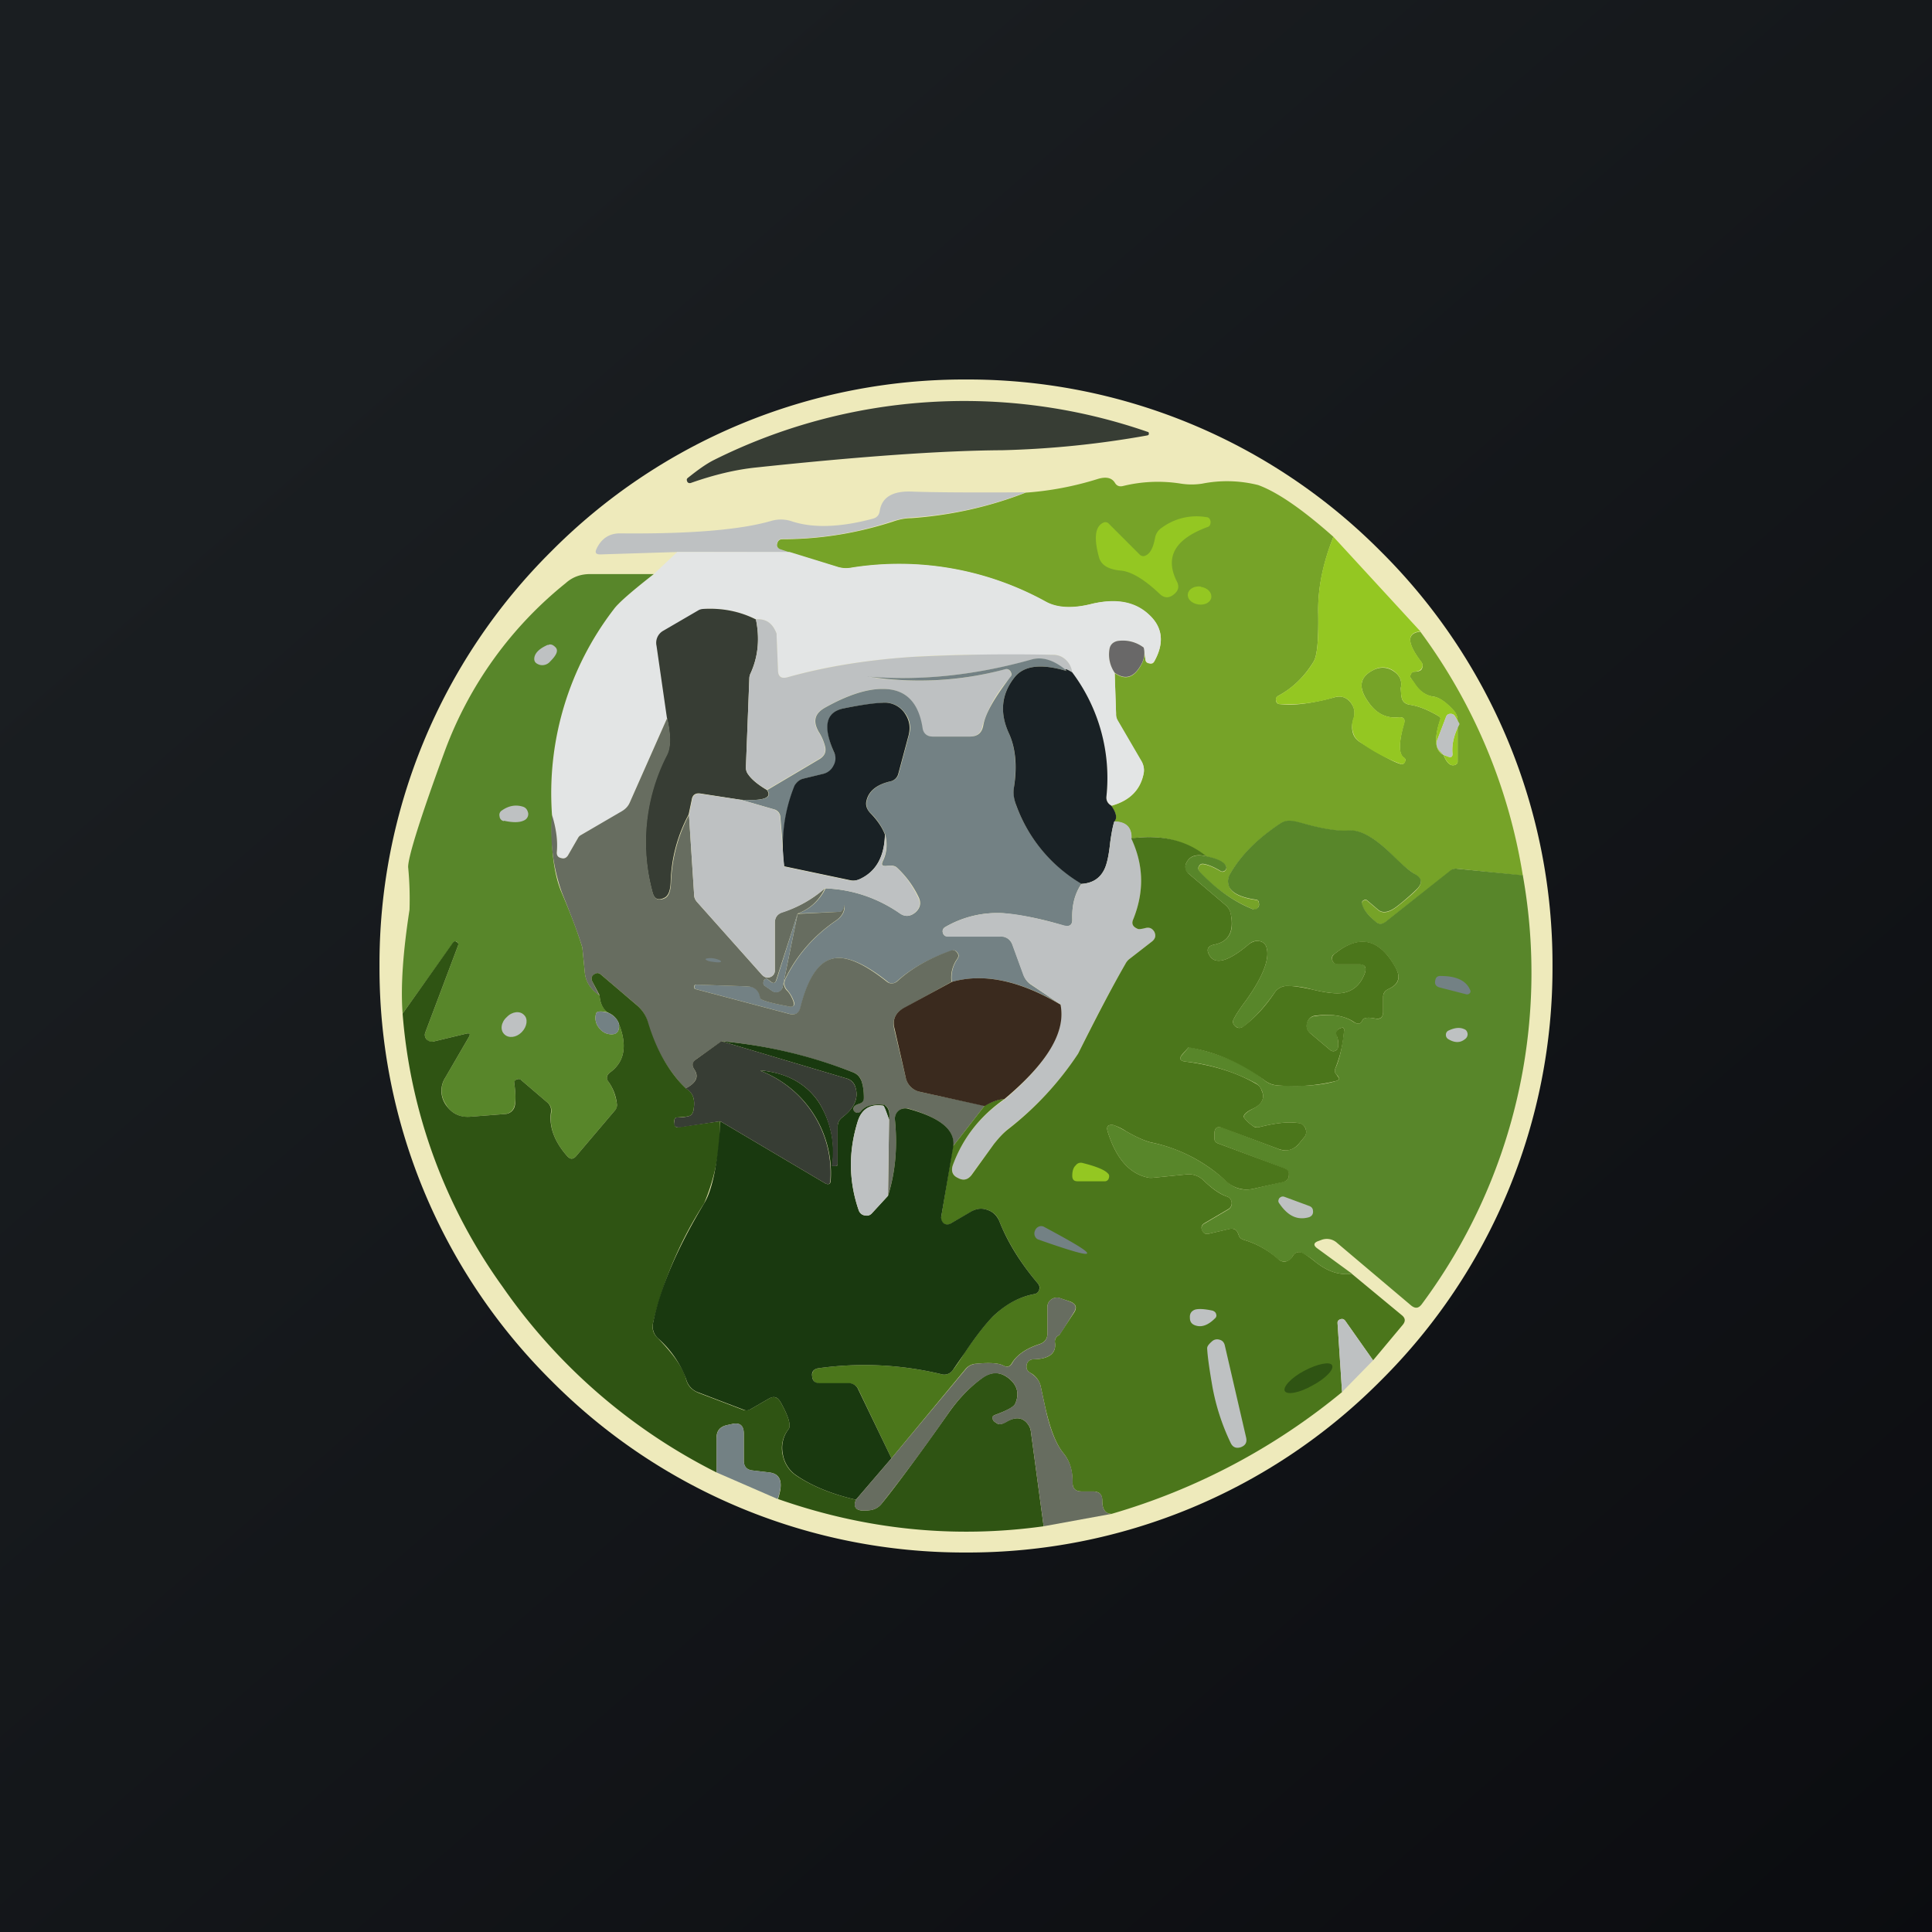 <!-- by TradingView --><svg width="56" height="56" viewBox="0 0 56 56" xmlns="http://www.w3.org/2000/svg"><path fill="url(#a)" d="M0 0h56v56H0z"/><path d="M45 28a16.85 16.85 0 0 1-4.98 12.02A16.85 16.85 0 0 1 28 45a16.85 16.85 0 0 1-12.02-4.98A16.85 16.85 0 0 1 11 28a16.85 16.85 0 0 1 4.98-12.02A16.85 16.85 0 0 1 28 11a16.85 16.85 0 0 1 12.02 4.98A16.85 16.85 0 0 1 45 28Z" fill="#EEEABB"/><path d="M33.26 12.62a27.6 27.6 0 0 1-4.21.43c-1.74.01-4.12.18-7.13.5-.59.06-1.22.21-1.9.45-.04.01-.08 0-.1-.04-.02-.05-.02-.08.02-.11.3-.24.54-.41.76-.52a16.24 16.24 0 0 1 12.57-.81c.02 0 .03.02.03.05 0 .03-.01.04-.04.05Z" fill="#373D34"/><path d="M38.65 15.56c-.3.76-.46 1.5-.44 2.24.01.75-.03 1.2-.13 1.37-.26.43-.6.77-1.03 1-.05.03-.08.08-.06.14 0 .06.05.1.11.1.39.05.92-.02 1.59-.2.18-.05.33 0 .45.14.12.15.15.3.09.5a.64.64 0 0 0-.02.38c.03.12.1.21.21.28.64.4 1.04.61 1.2.64.05 0 .09-.02.1-.07.03-.05.02-.09-.03-.12-.15-.1-.15-.43 0-.97.05-.15 0-.21-.15-.2-.35.04-.64-.1-.87-.43-.32-.44-.26-.75.16-.95.2-.09.4-.07.57.05.18.12.25.29.2.49l.02.23c.02.15.1.23.26.25.26.04.54.16.84.34.03.02.04.05.03.08-.19.57-.16.91.09 1.03.1.26.23.35.36.28a.1.1 0 0 0 .05-.1V20.9a.44.44 0 0 0-.13-.32c-.22-.24-.42-.37-.58-.39-.22-.03-.4-.16-.55-.39l-.08-.12a.11.11 0 0 1-.02-.13.11.11 0 0 1 .1-.08c.12 0 .2-.03.22-.08a.18.18 0 0 0-.02-.21c-.41-.54-.42-.83-.02-.87a16.17 16.17 0 0 1 2.97 7.07l-1.9-.2a.25.25 0 0 0-.2.07l-1.87 1.47c-.1.09-.2.08-.3 0-.23-.2-.35-.36-.4-.51 0-.05.01-.08.05-.1.04-.03.08-.03.11 0l.33.28c.14.1.32.06.56-.13.29-.23.48-.4.57-.5.14-.16.12-.3-.07-.41a3.9 3.9 0 0 1-.67-.57c-.5-.5-.93-.73-1.26-.7-.27.02-.65-.03-1.15-.16-.26-.07-.43-.11-.53-.12a.48.48 0 0 0-.32.09c-.66.44-1.13.92-1.43 1.44a.41.41 0 0 0-.02.39c.08.18.34.31.8.37.02 0 .04.04.05.09a.17.17 0 0 1-.08.18.09.09 0 0 1-.08 0 4.35 4.35 0 0 1-1.56-1.09c-.04-.05-.05-.1-.02-.15.03-.06.07-.08.14-.07.12.02.28.08.48.2.05.03.1.03.14-.01.04-.04.05-.09.02-.14-.07-.12-.26-.21-.56-.27a2.73 2.73 0 0 0-2.18-.52c.02-.32-.15-.48-.5-.5.1-.08.07-.24-.08-.45.53-.15.85-.46.94-.94a.46.46 0 0 0-.06-.33l-.7-1.2a.37.37 0 0 1-.04-.2l-.04-1.18c.31.22.57.14.78-.26.08-.15.1-.3.06-.47l.05.33c0 .07.04.11.11.12.07.02.12 0 .15-.06.3-.54.24-1-.18-1.37-.4-.36-.94-.45-1.62-.3-.56.15-1 .13-1.34-.05a8.8 8.8 0 0 0-5.63-.99.92.92 0 0 1-.44-.03l-1.36-.41a1.65 1.65 0 0 1-.3-.1c-.06-.04-.09-.1-.06-.17.02-.08.07-.12.15-.12 1.12 0 2.18-.18 3.2-.51.17-.06.35-.1.53-.1 1.13-.08 2.24-.32 3.32-.74.7-.05 1.4-.18 2.1-.4.24-.07.4-.03.49.12.05.08.12.11.22.09a4.24 4.24 0 0 1 1.7-.07c.2.03.4.03.6 0a3.7 3.7 0 0 1 1.63.04c.55.2 1.28.7 2.18 1.5Z" fill="#76A328"/><path d="M29.73 14.27c-1.08.42-2.2.66-3.32.73-.18.01-.36.05-.53.1-1.02.34-2.08.52-3.2.52-.08 0-.13.04-.15.12-.03.07 0 .13.06.17l.3.1-3.26-.01-2.23.07c-.13 0-.16-.05-.11-.16.14-.3.37-.45.68-.45 2.02.02 3.48-.1 4.38-.36a1 1 0 0 1 .6.01c.6.2 1.39.18 2.33-.07.13-.03.2-.1.22-.23.06-.4.38-.59.96-.56.52.02 1.6.03 3.27.02Z" fill="#BEC1C2"/><path d="M33.67 15.3a1.7 1.7 0 0 1 1.3-.31c.07 0 .11.06.12.13 0 .08-.02.14-.1.16-.94.35-1.23.87-.88 1.57.08.15.05.28-.1.39-.13.1-.26.1-.39-.02-.45-.43-.83-.65-1.12-.68-.36-.03-.57-.15-.64-.37-.16-.57-.12-.91.12-1.02a.13.13 0 0 1 .16.03l.9.9c.03.03.07.04.11.04.16-.03.27-.2.33-.53a.44.44 0 0 1 .19-.29ZM41.17 18.3c-.4.04-.39.33.02.87.05.06.06.13.02.2-.03.06-.1.09-.21.1a.11.11 0 0 0-.1.07.11.11 0 0 0 0 .13c.03.02.06.07.1.12.14.23.32.36.54.4.16.01.36.14.58.38.1.1.13.2.13.32v1.17a.1.1 0 0 1-.05.1c-.13.07-.25-.02-.36-.28l.13.05c.1.04.14 0 .13-.1-.02-.25.04-.53.2-.83v-.03l-.12-.2a.14.14 0 0 0-.14-.08c-.07 0-.11.04-.13.1l-.24.63a.31.31 0 0 0 .07.35l.1.1c-.25-.1-.28-.45-.1-1.02.02-.03 0-.06-.02-.08-.3-.18-.58-.3-.84-.34-.15-.02-.24-.1-.26-.25a1.9 1.9 0 0 1-.02-.23c.05-.2-.02-.37-.2-.5a.53.53 0 0 0-.57-.04c-.42.2-.48.51-.16.95.23.32.52.47.87.43.15-.01.2.05.16.2-.16.54-.16.86 0 .97.04.03.05.07.03.12-.02.05-.06.07-.11.07a4.86 4.86 0 0 1-1.2-.64.46.46 0 0 1-.2-.28.64.64 0 0 1 0-.39.48.48 0 0 0-.08-.49.41.41 0 0 0-.45-.14 4.6 4.6 0 0 1-1.59.2c-.06 0-.1-.04-.11-.1-.02-.06 0-.11.06-.14a2.7 2.7 0 0 0 1.03-1c.1-.17.14-.62.13-1.37-.02-.74.13-1.48.44-2.24l2.52 2.74Z" fill="#94C722"/><path d="m22.89 16 1.36.42c.14.05.29.06.44.03a8.8 8.8 0 0 1 5.63.99c.33.18.78.2 1.34.06.68-.16 1.22-.07 1.62.29.42.37.48.83.18 1.37-.03.05-.08.08-.15.06-.07-.01-.1-.05-.11-.12l-.05-.33a1 1 0 0 0-.76-.19c-.13.03-.2.1-.23.23-.05.22 0 .45.15.69l.04 1.18c0 .07.01.13.05.2l.7 1.2c.05.1.07.21.05.33-.1.48-.4.8-.94.94a.27.27 0 0 1-.14-.27 5.1 5.1 0 0 0-1-3.59.59.59 0 0 0-.26-.43.5.5 0 0 0-.28-.08h-.4c-1.65-.02-2.87 0-3.68.06-1.34.09-2.55.28-3.62.59-.18.05-.28-.02-.28-.21l-.04-1v-.05c-.11-.3-.3-.44-.6-.42a3.01 3.01 0 0 0-1.51-.3l-.13.05-1.03.59a.4.4 0 0 0-.2.44l.3 2.08-1.08 2.44a.55.55 0 0 1-.23.27l-1.2.69a.2.2 0 0 0-.07.07l-.3.52c-.05.08-.11.1-.2.07-.1-.02-.13-.08-.12-.18.03-.32-.02-.68-.14-1.07a8.75 8.75 0 0 1 1.79-5.96c.13-.18.52-.52 1.16-1.02l.68-.64h3.26Z" fill="#E3E5E5"/><path d="M18.95 16.64c-.64.5-1.03.84-1.16 1.02A8.75 8.75 0 0 0 16 23.62c-.04.95.05 1.7.27 2.23.3.7.5 1.24.61 1.62l.07.7c.02.27.16.5.43.68.01.23.1.4.26.5-.22-.05-.34-.04-.36.02a.45.45 0 0 0 .08.42c.1.13.22.19.37.19.16 0 .23-.1.21-.3.25.63.16 1.1-.25 1.4-.11.08-.13.17-.05.28.12.17.2.38.24.63.01.08 0 .14-.06.2l-1.12 1.32c-.09.1-.17.1-.26 0-.37-.42-.53-.85-.46-1.27a.3.3 0 0 0-.11-.28l-.76-.65c-.05-.04-.1-.04-.14-.02a.12.12 0 0 0-.06.13c.04.3.04.51 0 .64a.3.3 0 0 1-.28.23l-1 .08a.71.71 0 0 1-.7-.35.71.71 0 0 1-.02-.79l.68-1.17c.05-.09.02-.12-.07-.1l-.96.23a.19.19 0 0 1-.2-.07.19.19 0 0 1-.03-.2l.95-2.52c.01-.05 0-.08-.04-.1-.05-.03-.08-.02-.1.02l-1.47 2.06c-.06-.78.01-1.78.2-3.01a9.62 9.62 0 0 0-.04-1.24c0-.29.35-1.42 1.07-3.38a11.24 11.24 0 0 1 3.5-4.85c.2-.18.44-.26.7-.26h1.85Z" fill="#58862A"/><path d="M34.8 17c-.18-.02-.35.07-.37.22-.02.14.11.27.3.3.19.03.36-.06.38-.2.02-.15-.11-.28-.3-.31Z" fill="#94C722"/><path d="M21.91 17.95c.12.58.06 1.1-.16 1.58a.36.36 0 0 0-.03.13l-.1 2.58c0 .08.02.15.07.21.1.15.29.3.54.45.16.23-.1.32-.77.28L20.3 23c-.14-.02-.23.04-.25.18l-.09.43c-.32.6-.5 1.26-.52 1.95-.01.26-.07.42-.2.47-.17.08-.28.02-.33-.17a5.51 5.51 0 0 1 .42-4c.11-.2.11-.56 0-1.06l-.3-2.08a.4.4 0 0 1 .2-.44l1.03-.6a.36.36 0 0 1 .13-.03c.55-.03 1.05.07 1.51.3Z" fill="#373D34"/><path d="M31.08 19.5c-.18-.12-.24-.13-.16-.05-.36-.3-.7-.42-1.01-.33-1.67.46-3.27.62-4.79.5h.04c1.4.2 2.72.12 3.96-.22.07-.02.12 0 .16.06.04.06.04.12 0 .18a3.63 3.63 0 0 0-.8 1.39c-.03.21-.16.32-.38.32h-1.07c-.17 0-.28-.09-.3-.26-.12-.76-.5-1.13-1.17-1.12-.48 0-1.03.19-1.67.55-.29.17-.34.4-.17.69.1.16.16.3.19.44.03.15-.02.26-.16.34l-1.52.9c-.25-.14-.44-.3-.54-.44a.34.34 0 0 1-.07-.21l.1-2.58c0-.04.01-.09.03-.13.22-.47.28-1 .16-1.58.3-.02.49.12.6.42v.06l.04.99c0 .2.1.26.28.21 1.07-.3 2.28-.5 3.62-.59a55.24 55.24 0 0 1 4.08-.06c.1 0 .2.03.28.08.15.1.24.24.27.43Z" fill="#BEC1C2"/><path d="M33.15 18.77c.04.16.02.32-.06.47-.21.4-.47.48-.78.26a.93.93 0 0 1-.15-.69c.02-.12.1-.2.23-.23a1 1 0 0 1 .76.19Z" fill="#696868"/><path d="M15.88 18.7c.07-.04.14-.02.22.06.09.09.04.22-.15.41a.3.3 0 0 1-.31.1c-.12-.04-.17-.1-.15-.22.03-.14.16-.26.39-.36Z" fill="#BEC1C2"/><path d="M30.92 19.45c-.74-.22-1.24-.16-1.51.18-.39.49-.44 1.03-.16 1.64.18.4.23.92.14 1.55-.02.18 0 .36.07.53a4.37 4.37 0 0 0 1.89 2.26c-.2.3-.28.63-.27 1.02.01.18-.07.24-.25.2a8.74 8.74 0 0 0-1.74-.36 3 3 0 0 0-1.69.4c-.07.04-.09.1-.07.17.02.07.07.1.14.1H29c.17 0 .29.09.35.25l.32.87c.04.11.1.2.2.27l.88.59c-1.18-.7-2.23-.92-3.16-.66a.93.93 0 0 1 .16-.66c.05-.07.05-.13 0-.19-.04-.06-.1-.08-.17-.05-.65.22-1.18.52-1.58.88-.1.08-.19.09-.29 0-.67-.53-1.2-.75-1.58-.65-.4.1-.71.57-.92 1.4-.04.18-.15.24-.32.2l-2.72-.72c-.03-.01-.05-.04-.04-.07 0-.04.02-.06.06-.06l1.47.05c.23 0 .35.12.38.34.01.06.28.14.82.24.14.03.2-.03.14-.17a.94.94 0 0 0-.18-.3.28.28 0 0 1-.05-.33c.33-.68.82-1.24 1.46-1.68.18-.12.27-.28.25-.46l-.02.1c-.02.06-.06.1-.13.1l-1.2.05c.35-.13.62-.37.8-.73.77.03 1.49.27 2.15.72.15.11.3.1.45-.02.14-.12.18-.27.1-.44a2.82 2.82 0 0 0-.63-.86c-.06-.06-.16-.07-.3-.05-.13.01-.16-.03-.11-.14.11-.22.14-.48.07-.77a1.89 1.89 0 0 0-.43-.63.36.36 0 0 1-.1-.37c.07-.27.3-.45.68-.54a.3.3 0 0 0 .24-.23l.3-1.12a.7.7 0 0 0-.14-.66.7.7 0 0 0-.62-.27 8.8 8.8 0 0 0-1.11.16c-.54.1-.63.52-.3 1.28.07.13.06.26 0 .38a.44.44 0 0 1-.3.24l-.59.14c-.11.03-.2.1-.25.2a4.6 4.6 0 0 0-.3 2.35l-.12-1.43a.24.24 0 0 0-.18-.23l-.97-.28c.67.04.93-.05.77-.28l1.52-.9c.14-.09.19-.2.16-.35a1.44 1.44 0 0 0-.19-.44c-.17-.3-.12-.52.17-.69.64-.36 1.2-.55 1.67-.55.66-.01 1.05.36 1.17 1.12.02.17.13.26.3.26h1.07c.22 0 .35-.1.39-.32.06-.35.33-.81.78-1.4.05-.05.05-.1.01-.17-.04-.06-.1-.08-.16-.06a9.57 9.57 0 0 1-3.96.21h-.04c1.52.13 3.12-.03 4.79-.5.31-.08.65.03 1.01.34Z" fill="#738184"/><path d="M30.92 19.45c-.08-.08-.02-.07.16.04a5.1 5.1 0 0 1 .99 3.6c-.01.1.03.2.14.26.15.21.18.37.09.46-.04.12-.08.32-.12.6-.04.4-.1.66-.18.81-.13.25-.34.38-.65.4a4.37 4.37 0 0 1-1.89-2.27c-.07-.17-.1-.35-.07-.53.1-.63.04-1.15-.14-1.55-.28-.6-.23-1.15.16-1.64.27-.34.77-.4 1.51-.18ZM25.65 24.2c-.02.62-.25 1.05-.7 1.27-.1.05-.2.07-.32.04l-1.9-.4a4.6 4.6 0 0 1 .3-2.34c.06-.1.14-.17.25-.2l.58-.14a.44.44 0 0 0 .3-.24.42.42 0 0 0 .02-.38c-.34-.75-.25-1.18.29-1.28.49-.1.86-.15 1.11-.16a.7.7 0 0 1 .62.27c.15.2.2.41.14.66l-.3 1.12a.3.3 0 0 1-.24.23c-.38.09-.61.27-.68.54-.04.14 0 .26.1.37.2.2.35.42.43.63Z" fill="#192125"/><path d="m19.97 23.62.15 2.32c0 .08.03.14.08.2l1.89 2.12c.07.07.15.1.24.06a.2.2 0 0 0 .13-.2v-1.38c0-.15.08-.25.22-.3.45-.14.86-.37 1.23-.69-.17.36-.44.6-.79.73l-.62 1.92c-.03.1-.08.12-.16.05-.07-.05-.1-.08-.12-.08a.1.1 0 0 0-.09.1.1.1 0 0 0 .05.11l.2.14a.2.2 0 0 0 .19.02.2.2 0 0 0 .12-.15l.43-2.1 1.2-.06c.07 0 .1-.04.13-.1 0-.06.02-.09.02-.1.02.18-.07.34-.25.46-.64.44-1.13 1-1.46 1.68a.28.28 0 0 0 .05.34c.07.07.13.17.18.3.05.14 0 .2-.14.16-.54-.1-.8-.18-.82-.24-.03-.22-.16-.33-.38-.34l-1.47-.05c-.04 0-.06.02-.06.06 0 .03 0 .06.04.07l2.72.72c.17.04.28-.02.32-.2.21-.83.52-1.3.92-1.4.38-.1.9.12 1.58.66.1.08.2.07.3 0 .4-.37.92-.67 1.57-.9.07-.02.13 0 .17.06.05.06.05.12 0 .19a.93.93 0 0 0-.16.66l-1.39.77c-.24.13-.33.33-.27.6l.33 1.39c.05.23.2.38.43.43l1.86.4-.92 1.18c.08-.47-.36-.83-1.3-1.1a.3.3 0 0 0-.27.07.3.3 0 0 0-.11.27c.08.79.01 1.52-.2 2.18l.03-2.2c.03-.2 0-.34-.12-.41a.11.11 0 0 0-.04-.02c-.3-.03-.53.03-.66.19a.11.11 0 0 1-.13.04.1.1 0 0 1-.08-.1c0-.07.04-.12.15-.15.1-.03.14-.09.15-.18 0-.18-.02-.34-.07-.49a.4.4 0 0 0-.25-.25c-1.22-.47-2.5-.78-3.8-.9l-.75.53c-.1.08-.12.17-.05.28.14.22.06.4-.25.56a4.48 4.48 0 0 1-1.1-1.92c-.05-.2-.17-.38-.33-.51l-1.02-.87c-.07-.06-.13-.06-.2 0-.08.05-.09.12-.05.2l.2.4c-.26-.18-.4-.4-.42-.67l-.07-.71c-.11-.38-.32-.92-.6-1.62a5.34 5.34 0 0 1-.28-2.23c.12.39.17.75.14 1.07-.01.1.03.16.12.18.09.03.15 0 .2-.07l.3-.52a.2.2 0 0 1 .07-.07l1.2-.7c.1-.06.18-.14.23-.26l1.08-2.44c.11.5.11.85 0 1.07a5.51 5.51 0 0 0-.42 3.99c.05.19.16.25.34.17.12-.05.18-.2.19-.47.03-.7.2-1.34.52-1.95Z" fill="#676D60"/><path d="m41.84 21.88-.1-.1a.31.31 0 0 1-.07-.36l.24-.63c.02-.06.06-.1.13-.1.06 0 .1.02.14.08l.12.2V21c-.16.3-.22.58-.2.83.01.1-.03.14-.13.1l-.13-.05ZM21.46 23.18l.97.28c.1.04.17.11.18.23l.12 1.43 1.9.4c.11.02.21 0 .31-.05.46-.22.7-.65.71-1.28.07.3.04.55-.07.77-.05.1-.02.15.1.14.15-.02.25 0 .31.05.25.23.46.52.62.86.09.17.05.32-.09.44s-.3.13-.45.02a3.99 3.99 0 0 0-2.16-.72c-.37.32-.78.55-1.23.7-.14.04-.22.14-.22.3v1.37a.2.2 0 0 1-.13.2c-.1.03-.17.01-.24-.06l-1.89-2.12a.33.33 0 0 1-.08-.2l-.15-2.32.09-.43c.02-.14.1-.2.25-.18l1.15.17ZM14.6 23.8a.15.15 0 0 1-.12-.14.15.15 0 0 1 .07-.17c.2-.14.4-.17.6-.11.1.03.14.1.16.19a.2.2 0 0 1-.12.21c-.12.06-.31.07-.58.01ZM32.8 24.3c.35.77.37 1.55.05 2.34-.06.13-.02.22.12.28.03.02.11 0 .23-.02.12-.03.2 0 .26.11.05.11.03.2-.07.28l-.67.52a.45.45 0 0 0-.1.13c-.42.73-.88 1.6-1.37 2.6a9.2 9.2 0 0 1-2.05 2.2 2.8 2.8 0 0 0-.39.42l-.66.9c-.1.14-.23.17-.39.08-.15-.08-.2-.2-.14-.37.29-.79.79-1.42 1.5-1.9 1.23-1.04 1.77-1.96 1.62-2.75l-.87-.6a.55.55 0 0 1-.21-.26l-.32-.88a.34.34 0 0 0-.35-.23h-1.52c-.07 0-.12-.04-.14-.11-.02-.07 0-.13.07-.17a3 3 0 0 1 1.69-.4c.4.02.98.14 1.74.35.18.05.26-.01.25-.2-.01-.38.07-.71.27-1 .3-.02.52-.15.65-.4.08-.15.14-.42.18-.8.04-.3.08-.5.12-.61.34 0 .51.17.5.49Z" fill="#BEC1C2"/><path d="M44.14 25.37a16.1 16.1 0 0 1-2.92 12.42c-.1.14-.2.15-.33.04l-2.13-1.8a.44.44 0 0 0-.46-.09l-.08.03c-.15.05-.16.13-.03.22l1 .73c-.36.05-.71-.06-1.07-.35a1.78 1.78 0 0 0-.38-.25c-.11-.05-.2-.02-.27.09a.9.9 0 0 1-.05.08c-.13.11-.26.1-.39 0a2.5 2.5 0 0 0-.97-.55c-.07-.02-.12-.06-.14-.1a1.58 1.58 0 0 0-.04-.1c-.04-.1-.12-.14-.23-.12l-.61.14c-.1.02-.16-.01-.2-.1-.03-.09 0-.16.08-.2l.68-.4a.2.2 0 0 0 .1-.2.2.2 0 0 0-.14-.18c-.2-.07-.43-.23-.68-.47a.6.6 0 0 0-.48-.17l-1 .1h-.08c-.55-.09-.96-.53-1.21-1.33-.05-.16 0-.22.16-.2.05.01.18.07.37.18.31.18.55.28.7.32.82.16 1.55.54 2.2 1.12.23.22.5.3.82.22l.84-.2c.1-.02.15-.08.16-.18 0-.1-.04-.17-.13-.2l-1.93-.73c-.07-.03-.1-.07-.1-.15v-.12c0-.18.08-.24.25-.18l1.6.61a.5.5 0 0 0 .6-.15l.14-.17a.25.25 0 0 0 .05-.27.25.25 0 0 0-.22-.16c-.28-.04-.65 0-1.12.12a.22.22 0 0 1-.18-.03c-.1-.07-.19-.15-.25-.23-.05-.07.03-.16.24-.27.28-.14.36-.32.26-.54a.4.4 0 0 0-.17-.2 5.54 5.54 0 0 0-2.05-.63c-.15-.02-.18-.09-.08-.2l.18-.21.02-.01c.9.19 1.63.5 2.19.97.11.09.24.14.39.14.71.04 1.27 0 1.69-.13.06-.02.08-.05.07-.08a.26.26 0 0 0-.07-.1c-.05-.05-.06-.11-.04-.17.13-.27.21-.65.26-1.13 0-.05-.02-.07-.07-.06-.07.02-.12.05-.14.1a.14.14 0 0 0 0 .12c.03.1.05.2.04.32 0 .06-.03.1-.09.13a.14.14 0 0 1-.15-.03l-.57-.48a.27.27 0 0 1-.1-.3.27.27 0 0 1 .25-.2c.47-.07.84-.01 1.1.17.13.08.21.07.26-.05.03-.07.15-.09.36-.05.16.04.24-.03.24-.2v-.42c0-.1.05-.18.15-.23.3-.13.37-.33.22-.6-.47-.87-1.06-1-1.79-.41-.06.04-.08.1-.05.18.03.07.08.1.16.1h.6c.18 0 .24.1.18.27-.12.33-.34.52-.64.57-.18.03-.48 0-.89-.1a2.65 2.65 0 0 0-.76-.1.43.43 0 0 0-.33.2c-.3.43-.6.75-.9.98-.09.05-.16.05-.24-.02-.07-.06-.08-.14-.03-.22.06-.12.18-.3.36-.54.48-.68.68-1.19.58-1.52a.25.25 0 0 0-.2-.18c-.1-.02-.2 0-.3.08-.61.52-1 .62-1.16.32-.09-.16-.04-.26.14-.3.43-.08.6-.39.48-.9a.42.42 0 0 0-.14-.24l-1.08-.92a.22.22 0 0 1-.08-.27c.09-.23.28-.3.6-.23.3.06.5.15.56.27.03.05.02.1-.02.14-.05.04-.1.04-.14.01-.2-.12-.36-.18-.48-.2-.07-.01-.11.01-.14.07-.03.05-.02.1.02.15.48.51 1 .88 1.56 1.1l.08-.01c.07-.04.1-.1.08-.18 0-.05-.03-.08-.06-.09-.45-.06-.71-.19-.8-.37a.41.41 0 0 1 .03-.39c.3-.52.77-1 1.43-1.44.1-.07.2-.1.32-.09.1 0 .27.05.53.12.5.13.88.18 1.15.16.33-.03.75.2 1.26.7.29.29.51.48.67.57.2.11.21.25.07.41-.1.1-.28.27-.57.5-.24.19-.42.23-.56.13l-.33-.28c-.03-.03-.07-.03-.11 0-.04.02-.05.05-.04.1.04.15.16.32.38.5.1.1.2.1.31.01l1.86-1.47a.25.25 0 0 1 .2-.06l1.91.19Z" fill="#58862A"/><path d="M34.97 24.82c-.32-.08-.51 0-.6.23-.03.1 0 .2.08.27l1.08.92c.07.06.12.14.14.23.11.52-.05.83-.48.91-.18.04-.23.14-.14.3.16.3.55.2 1.16-.32.1-.07.2-.1.3-.08.1.02.17.08.2.18.1.33-.1.84-.58 1.52-.18.24-.3.42-.36.54-.05.08-.04.16.03.22.07.07.15.07.23.02.31-.23.62-.55.91-.98a.43.43 0 0 1 .33-.2c.15-.01.4.02.76.1.41.1.7.13.89.1.3-.05.52-.24.64-.57.06-.18 0-.26-.18-.26h-.6c-.08 0-.13-.04-.16-.11s0-.14.05-.18c.73-.6 1.32-.46 1.79.4.15.28.07.48-.22.61-.1.05-.15.12-.15.23v.42c0 .17-.08.23-.24.2-.2-.04-.33-.02-.36.05-.05.12-.13.13-.25.05-.27-.18-.64-.24-1.11-.18a.27.27 0 0 0-.24.2c-.04.13 0 .23.09.31l.57.48c.04.04.1.05.15.03.06-.03.08-.07.09-.13a.65.65 0 0 0-.05-.32.14.14 0 0 1 0-.12c.03-.05.08-.08.15-.1.05 0 .07.01.07.06a3.6 3.6 0 0 1-.26 1.13c-.02.06-.01.12.04.17l.07.1c.01.03-.01.06-.07.08a5.1 5.1 0 0 1-1.7.13.66.66 0 0 1-.38-.14 5.06 5.06 0 0 0-2.21-.96l-.18.2c-.1.12-.07.19.08.21.81.1 1.5.32 2.05.64.08.04.14.1.17.2.1.21.02.4-.26.53-.21.1-.3.2-.24.27.06.08.15.16.25.23.05.04.11.05.18.03.47-.12.84-.16 1.12-.12.1 0 .18.06.22.16.04.1.02.2-.05.27l-.14.17c-.16.19-.36.24-.6.15l-1.6-.6c-.17-.07-.25-.01-.25.17v.12c0 .08.03.12.1.15l1.93.72c.1.04.14.1.13.2 0 .11-.06.17-.16.2l-.84.19a.87.87 0 0 1-.83-.22 4.52 4.52 0 0 0-2.18-1.12c-.16-.04-.4-.14-.71-.32a1.5 1.5 0 0 0-.37-.18c-.16-.02-.21.04-.16.2.25.8.66 1.24 1.21 1.33h.08l1-.1a.6.6 0 0 1 .48.17c.25.24.47.4.68.47a.2.2 0 0 1 .14.17.2.2 0 0 1-.1.2l-.68.4c-.09.05-.11.12-.08.2.04.1.1.13.2.11l.6-.14c.12-.02.2.02.24.12l.04.1c.02.04.07.08.14.1.37.11.7.3.97.54.13.12.26.12.39 0l.05-.07c.06-.11.16-.14.27-.1.1.05.22.13.38.26.36.29.71.4 1.06.35l1.45 1.2c.1.08.12.17.03.28l-.86 1.03-.81-1.15c-.04-.05-.08-.06-.14-.04-.06.02-.09.06-.08.12l.13 1.99a18.65 18.65 0 0 1-6.68 3.53c-.18 0-.27-.13-.27-.38 0-.18-.08-.27-.27-.27h-.33c-.17 0-.26-.08-.26-.25 0-.35-.08-.63-.26-.85-.23-.28-.4-.74-.54-1.37l-.13-.6a.6.6 0 0 0-.3-.37c-.1-.06-.12-.14-.1-.24.03-.1.1-.15.2-.15.45-.01.66-.17.62-.48a.2.2 0 0 1 .12-.22l.43-.65c.1-.15.06-.25-.1-.32l-.3-.1a.27.27 0 0 0-.25.03.26.26 0 0 0-.12.23v.76c0 .16-.08.26-.23.31-.4.13-.66.32-.8.55-.05.1-.14.13-.25.07-.13-.07-.4-.09-.8-.05a.42.42 0 0 0-.3.16l-2.14 2.58-.96-2a.3.3 0 0 0-.3-.17h-.82c-.13 0-.2-.07-.22-.2-.01-.14.05-.22.18-.24a9.56 9.56 0 0 1 3.56.17.3.3 0 0 0 .34-.12c.08-.1.2-.27.34-.5.34-.5.62-.86.83-1.06.36-.35.75-.56 1.19-.64a.17.17 0 0 0 .14-.12.17.17 0 0 0-.03-.18c-.5-.59-.88-1.2-1.13-1.83a.53.53 0 0 0-.34-.31.53.53 0 0 0-.45.04l-.62.36a.17.17 0 0 1-.2-.01.17.17 0 0 1-.07-.18l.34-2.05.92-1.18c.24-.13.43-.2.57-.19-.7.49-1.2 1.12-1.49 1.91-.06.17-.01.3.14.37.16.09.29.06.4-.08l.65-.9c.12-.15.25-.3.4-.42a9.2 9.2 0 0 0 2.04-2.2c.5-1 .95-1.87 1.37-2.6a.45.45 0 0 1 .1-.13l.67-.52c.1-.08.12-.17.07-.28-.06-.1-.14-.14-.26-.11-.12.03-.2.04-.23.02-.14-.06-.18-.15-.12-.28.32-.8.3-1.57-.06-2.34.89-.12 1.61.06 2.18.52Z" fill="#4B761B"/><path d="m23.12 26.48-.43 2.11a.2.2 0 0 1-.12.16.2.2 0 0 1-.2-.03l-.2-.14a.1.1 0 0 1-.04-.12.1.1 0 0 1 .1-.09l.1.08c.09.07.14.05.18-.05l.61-1.92Z" fill="#738184"/><path d="M17.94 29.67a.55.55 0 0 0-.3-.31c-.16-.1-.25-.28-.26-.51l-.21-.4c-.04-.08-.03-.15.04-.2.08-.06.14-.06.21 0l1.02.87c.16.13.28.3.34.5.24.81.61 1.45 1.1 1.93.19.1.27.29.23.57-.01.13-.06.21-.14.23-.07.02-.18.03-.34.04-.04 0-.07.02-.08.06a.31.31 0 0 0 0 .12c0 .08.05.12.12.1l1.2-.17a5.83 5.83 0 0 1-.46 2.38 11.2 11.2 0 0 0-1.48 3.46c-.04.18.01.33.14.45.45.46.73.86.82 1.2.05.18.16.3.35.38l1.31.5c.07.02.13.01.2-.02l.52-.3c.15-.1.27-.06.36.1.23.41.3.67.23.77a.88.88 0 0 0-.18.72c.05.27.18.48.4.63.45.3 1.02.54 1.73.7-.1.26.04.36.43.3a.5.5 0 0 0 .31-.18c.33-.4.99-1.28 1.97-2.67.3-.42.63-.75.98-1 .26-.17.5-.16.75.04.24.2.3.44.18.72-.04.1-.23.2-.58.33-.09.03-.1.08-.06.16.02.03.06.06.13.1.06.03.14 0 .25-.06.28-.16.5-.13.65.11.03.05.05.1.06.17l.37 2.75c-2.59.36-5.16.1-7.7-.79.16-.48.08-.73-.25-.77l-.5-.06c-.16-.02-.24-.12-.24-.28v-.78c0-.25-.12-.34-.36-.28l-.14.03c-.2.05-.29.17-.29.36v1.01a16.62 16.62 0 0 1-6.2-5.38 15.6 15.6 0 0 1-2.9-7.92l1.46-2.06c.03-.04.06-.05.1-.02.05.02.06.05.05.1l-.95 2.52a.19.19 0 0 0 .03.2c.06.06.12.08.2.07l.96-.23c.1-.02.12.01.07.1l-.68 1.17a.71.71 0 0 0 .01.79c.17.25.4.37.7.35l1.02-.08a.3.3 0 0 0 .28-.23c.03-.13.03-.34-.01-.64-.01-.06 0-.1.06-.13.05-.02.1-.02.14.02l.76.65a.3.3 0 0 1 .1.28c-.06.42.1.85.47 1.27.09.1.17.1.26 0l1.12-1.32a.23.23 0 0 0 .06-.2 1.36 1.36 0 0 0-.24-.63c-.08-.1-.06-.2.05-.28.41-.3.5-.77.25-1.4Z" fill="#2F5413"/><path d="M20.69 27.78c-.13-.02-.23 0-.24.02 0 .03.1.07.22.08.12.02.23.02.23-.01s-.1-.07-.21-.09ZM42.5 28.82l-.78-.2c-.1-.03-.14-.1-.12-.19.01-.1.07-.15.17-.14.45 0 .73.14.84.4.02.03.02.07-.01.1a.1.1 0 0 1-.1.03Z" fill="#738184"/><path d="M30.74 29.12c.16.8-.39 1.7-1.63 2.74-.14 0-.33.06-.57.2l-1.86-.41a.53.53 0 0 1-.43-.43l-.32-1.4c-.07-.26.02-.46.26-.6l1.4-.76c.92-.26 1.97-.04 3.15.66Z" fill="#3A2A1E"/><path d="M15.12 29.92c.16-.16.19-.39.07-.5-.12-.13-.35-.1-.5.06-.17.15-.2.38-.07.5.12.12.34.1.5-.06Z" fill="#BEC1C2"/><path d="M17.64 29.36c.16.08.26.18.3.32.02.2-.05.3-.2.3a.44.44 0 0 1-.38-.19.45.45 0 0 1-.08-.42c.02-.06.14-.07.36-.01Z" fill="#738184"/><path d="M42.44 29.83c.06.02.09.07.1.14 0 .07-.03.12-.09.16-.13.1-.29.1-.47-.01a.14.14 0 0 1-.07-.13c0-.05.03-.1.08-.12.17-.08.32-.1.45-.04Z" fill="#BEC1C2"/><path d="M25.77 32.46c-.09-.27-.15-.4-.17-.41-.38-.06-.63.1-.74.46-.27.87-.26 1.73.03 2.57.03.08.09.14.18.15.08.02.15 0 .21-.07l.46-.5c.21-.67.28-1.4.2-2.2a.3.3 0 0 1 .1-.26.3.3 0 0 1 .29-.06c.94.26 1.37.62 1.3 1.1l-.35 2.04c0 .07.02.13.08.18.06.04.13.04.2 0l.6-.35c.15-.08.3-.1.46-.04.16.05.27.16.34.31.25.64.63 1.24 1.13 1.83.04.05.05.11.03.18a.17.17 0 0 1-.14.12c-.44.08-.83.3-1.19.64-.2.2-.49.56-.83 1.07l-.34.49a.3.3 0 0 1-.34.12 9.56 9.56 0 0 0-3.56-.17c-.13.02-.2.1-.18.23.01.14.09.2.22.2h.83a.3.3 0 0 1 .29.19l.96 1.99-1.03 1.2c-.7-.16-1.28-.4-1.72-.7a.92.92 0 0 1-.4-.63.88.88 0 0 1 .17-.72c.07-.1 0-.36-.23-.77-.09-.16-.2-.2-.36-.1l-.52.3a.21.21 0 0 1-.2.01l-1.31-.5a.55.55 0 0 1-.35-.38 2.93 2.93 0 0 0-.82-1.19.47.47 0 0 1-.14-.45c.2-1 .7-2.16 1.48-3.46.25-.41.4-1.2.47-2.38l3.04 1.8c.1.05.16.02.16-.1a3.18 3.18 0 0 0-2.01-3.15c-.04-.02-.04-.02 0-.02.74.07 1.29.38 1.65.9a2.7 2.7 0 0 1 .4 1.87h.1c.04 0 .06-.02.06-.06v-1.08c0-.11.04-.2.13-.27.35-.27.48-.55.39-.86a.36.36 0 0 0-.26-.27l-3.63-1.08c1.32.12 2.59.42 3.81.9.13.05.2.13.25.25.05.15.07.3.07.49 0 .1-.05.15-.15.18-.1.03-.16.08-.15.15 0 .05.03.08.08.1.05.01.1 0 .13-.04.13-.16.35-.22.66-.19.01 0 .03 0 .04.02.11.07.15.21.12.42Z" fill="#19390F"/><path d="m20.91 30.18 3.63 1.08c.13.04.22.13.26.27.09.3-.04.6-.39.86a.33.33 0 0 0-.13.27v1.08c0 .04-.02.06-.06.06h-.1l-.01-.01a2.7 2.7 0 0 0-.39-1.86c-.36-.52-.9-.82-1.64-.9-.05 0-.05 0-.01.02a3.18 3.18 0 0 1 2 3.15c0 .12-.05.15-.15.1l-3.04-1.8-1.2.18c-.09 0-.13-.03-.14-.1l.01-.13c.01-.04.04-.06.08-.06.16 0 .27-.02.34-.04.08-.02.13-.1.14-.23.04-.28-.04-.47-.24-.57.31-.16.4-.34.25-.56-.07-.11-.06-.2.05-.28l.74-.53Z" fill="#373D34"/><path d="m25.77 32.46-.03 2.2-.46.5a.21.21 0 0 1-.21.07.22.22 0 0 1-.18-.15c-.29-.84-.3-1.7-.03-2.57.11-.36.36-.52.74-.46.03 0 .08.14.17.4Z" fill="#BEC1C2"/><path d="M31.38 33.71c.4.1.64.2.73.3.04.03.05.08.03.14a.12.12 0 0 1-.13.09h-.78c-.1 0-.15-.05-.15-.16 0-.13.03-.24.1-.3a.18.18 0 0 1 .2-.07Z" fill="#94C722"/><path d="m37.23 34.69.73.27c.07.03.1.08.1.16s-.04.13-.11.16c-.34.1-.62-.03-.87-.4-.04-.05-.03-.1 0-.15.05-.05.1-.06.15-.04Z" fill="#BEC1C2"/><path d="M31.51 36.33c-.02.06-.5-.08-1.41-.4a.16.16 0 0 1-.08-.06.2.2 0 0 1-.02-.2.2.2 0 0 1 .16-.13c.03 0 .07 0 .1.02.86.46 1.28.71 1.25.77Z" fill="#738184"/><path d="m32.22 43.88-1.97.36-.37-2.75a.38.38 0 0 0-.06-.17c-.15-.24-.37-.27-.65-.1-.1.06-.2.08-.25.05-.07-.04-.11-.07-.13-.1-.05-.08-.03-.13.06-.16.35-.13.54-.24.58-.33.12-.28.06-.52-.18-.72-.24-.2-.5-.2-.75-.03-.35.24-.68.57-.98.99a49.9 49.9 0 0 1-1.97 2.67.5.5 0 0 1-.3.18c-.4.06-.55-.04-.44-.3l1.03-1.2 2.15-2.58c.08-.1.17-.14.29-.16.4-.04.67-.02.8.05.11.06.2.04.26-.07.13-.23.4-.42.8-.55.14-.05.22-.15.22-.3v-.77c0-.1.04-.18.12-.23a.27.27 0 0 1 .26-.03l.28.1c.17.07.2.17.1.32-.26.42-.4.64-.42.65a.2.2 0 0 0-.12.22c.04.3-.17.47-.62.48-.1 0-.17.05-.2.15-.02.1 0 .18.1.24.16.1.26.22.3.37l.13.6c.13.63.31 1.09.54 1.37.18.22.27.5.26.85 0 .17.09.25.26.25h.33c.19 0 .28.1.27.27 0 .25.09.38.27.38Z" fill="#676D60"/><path d="M34.69 38.43c-.13-.03-.2-.1-.2-.23-.01-.12.04-.2.15-.24.1-.03.28-.02.51.03.05.02.09.05.1.1.02.05 0 .1-.04.13-.18.18-.36.25-.52.21ZM39.8 39.43l-.9.92-.13-1.99c0-.06.02-.1.08-.12.06-.02.1 0 .14.04l.81 1.15ZM36.12 41.67c.03.14-.02.23-.16.28-.13.04-.23 0-.29-.13a6.4 6.4 0 0 1-.53-1.64c-.09-.52-.14-.88-.15-1.1 0-.06.05-.12.14-.2a.22.22 0 0 1 .21-.05c.09.02.14.08.16.16l.62 2.68Z" fill="#BEC1C2"/><path d="M38.04 40.16c.38-.2.64-.47.57-.59-.06-.11-.42-.04-.8.16-.38.2-.63.47-.57.59.07.12.43.05.8-.16Z" fill="#2F5413"/><path d="m22.54 43.45-1.77-.77v-1c0-.2.1-.32.29-.37l.14-.03c.24-.06.36.03.36.28v.78c0 .16.08.26.24.28l.5.06c.33.04.41.3.24.77Z" fill="#738184"/><defs><linearGradient id="a" x1="10.42" y1="9.71" x2="68.15" y2="76.02" gradientUnits="userSpaceOnUse"><stop stop-color="#1A1E21"/><stop offset="1" stop-color="#06060A"/></linearGradient></defs></svg>